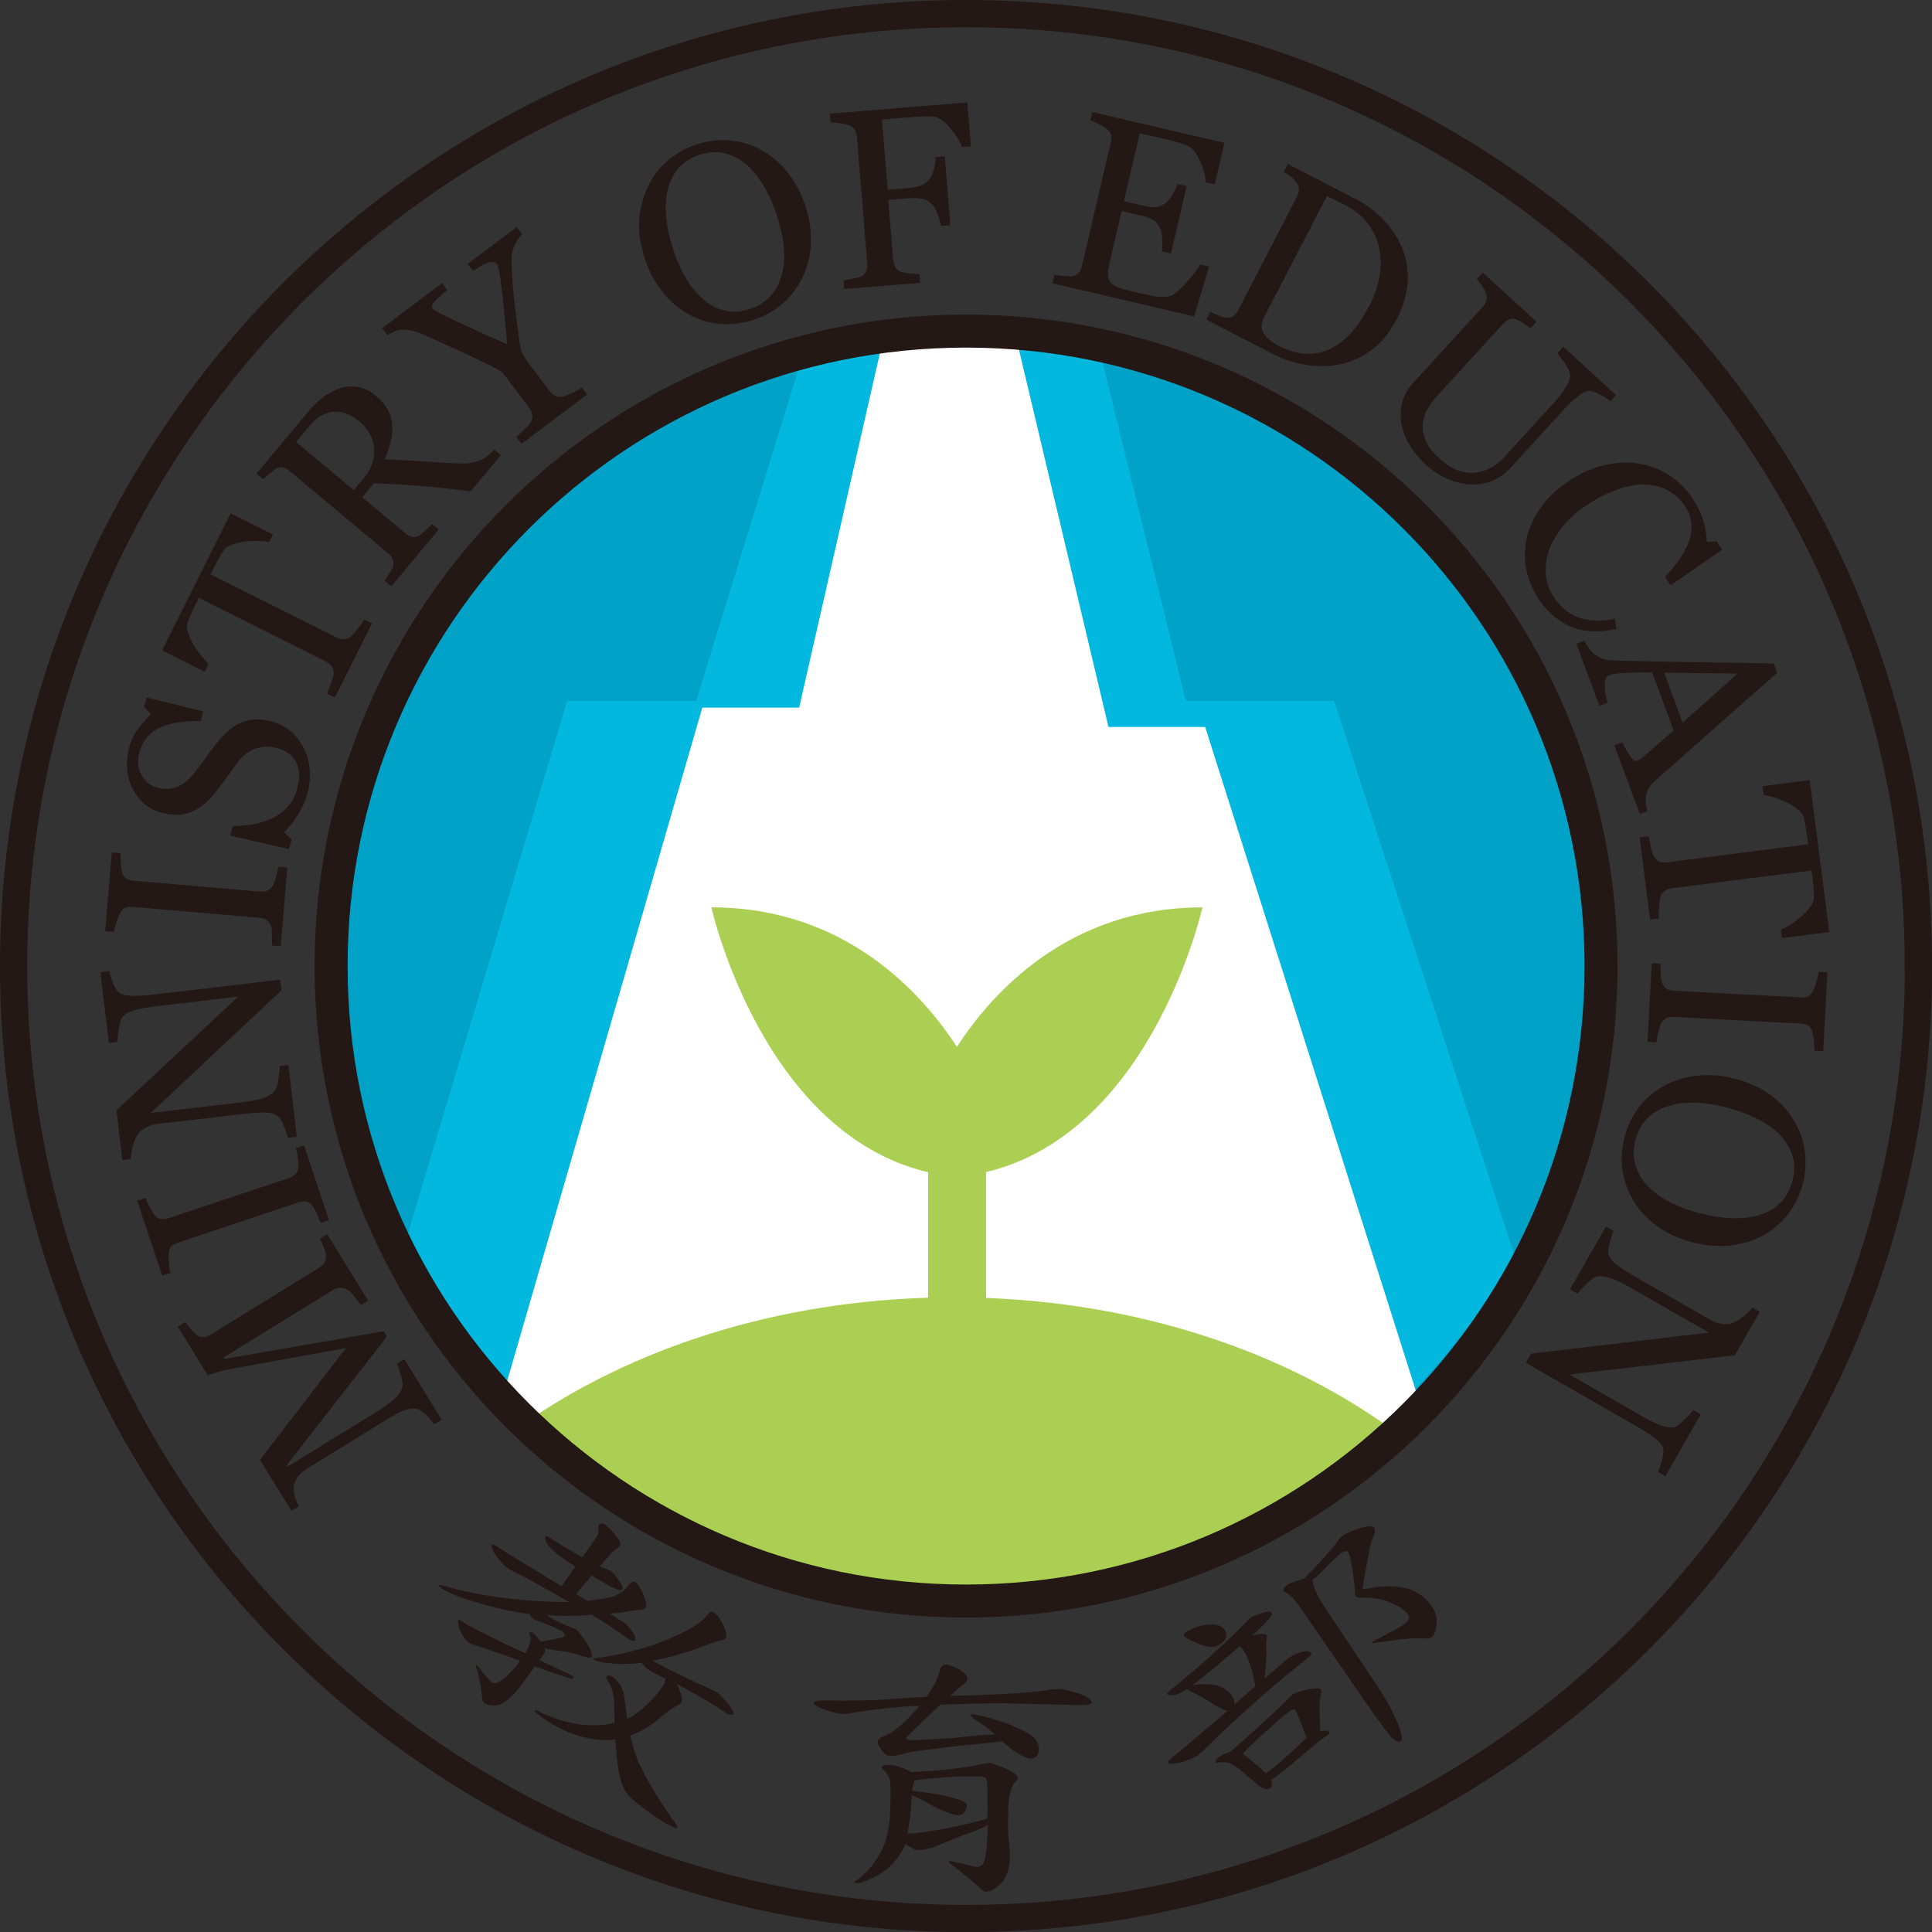 <?xml version="1.0" encoding="UTF-8"?><svg id="_圖層_2" xmlns="http://www.w3.org/2000/svg" viewBox="0 0 127.67 127.68"><rect x="0" y="0" width="127.67" height="127.68" fill="#333333" stroke="none"/><defs><style>.cls-1{fill:#00a2c7;}.cls-2{fill:#03b8df;}.cls-3{fill:#231815;}.cls-4{fill:#fff;}.cls-5{fill:#aacf52;}.cls-6{stroke-width:1.8px;}.cls-6,.cls-7{fill:none;stroke:#231815;}.cls-7{stroke-width:2.18px;}</style></defs><path class="cls-1" d="M105.8,63.84c0,23.16-18.79,41.96-41.96,41.96s-41.96-18.8-41.96-41.96S40.67,21.88,63.84,21.88s41.96,18.79,41.96,41.96Z"/><path class="cls-2" d="M53.23,22.9l-7.23,23.42h-8.52l-11.08,37.06s15.76,23.01,36.63,23.01,34.5-18.32,37.05-23.43l-11.92-36.64h-9.8l-5.97-24.27s-11.93-1.28-19.17.85Z"/><path class="cls-4" d="M58.34,22.48l-5.53,24.28h-6.4l-13.21,45.58s14.06,14.07,29.4,14.07,28.12-8.95,31.1-14.07l-14.06-44.3h-6.39l-5.96-25.12-8.95-.43Z"/><path class="cls-5" d="M35.2,93.68c7.58,7.49,17.99,12.12,29.49,12.12,10.78,0,20.62-4.08,28.05-10.78-7.51-5.72-18.04-9.29-29.71-9.29-10.72,0-20.49,3.02-27.83,7.95Z"/><path class="cls-5" d="M63.24,69.19c-2.3-3.54-7.36-9.23-16.23-9.23,0,0,3.55,15.97,15.51,17.73,0,0,.31-.17.71-.54.39.37.7.54.7.54,11.98-1.76,15.53-17.73,15.53-17.73-8.87,0-13.94,5.68-16.23,9.23Z"/><rect class="cls-5" x="61.33" y="74.02" width="3.83" height="14.06"/><path class="cls-7" d="M105.8,63.84c0,23.16-18.79,41.96-41.96,41.96s-41.96-18.8-41.96-41.96S40.67,21.88,63.84,21.88s41.96,18.79,41.96,41.96Z"/><path class="cls-3" d="M21.63,81.57l2.7,4.38-.49.3c-.1-.16-.25-.35-.43-.58-.18-.23-.33-.38-.44-.44-.18-.09-.34-.13-.5-.13-.15,0-.32.06-.49.16l-7.2,4.44.06.1,10.51-1.83.22.35-6.63,8.51.06.09,5.91-3.64c.57-.35.98-.66,1.24-.91.25-.26.4-.5.44-.73.04-.16,0-.43-.11-.81-.11-.37-.19-.61-.25-.71l.49-.3,2.47,4-.49.3c-.15-.2-.32-.4-.52-.6-.19-.2-.38-.33-.56-.39-.23-.08-.5-.07-.81.03-.31.11-.78.35-1.41.74l-5.06,3.12c-.29.18-.51.37-.65.55-.14.19-.23.38-.27.58-.04.22-.02.46.05.7.07.25.16.47.28.69l-.49.3-2.08-3.37,5.68-7.39-7.7,1.4c-.28.05-.57.12-.86.21-.29.09-.48.16-.56.21l-1.99-3.23.49-.3c.08.12.21.28.37.46.16.18.29.3.37.38.15.12.31.17.48.15.17-.02.32-.08.48-.18l7.14-4.4c.16-.1.28-.21.36-.34.08-.12.11-.29.1-.5,0-.11-.05-.29-.15-.53-.09-.24-.17-.42-.25-.55l.49-.3Z"/><path class="cls-3" d="M20.09,75.67l1.65,4.95-.55.19c-.05-.14-.14-.33-.25-.59-.11-.26-.2-.43-.28-.53-.12-.15-.26-.24-.4-.28-.14-.04-.32-.02-.52.04l-7.99,2.67c-.18.06-.32.14-.43.24-.1.1-.16.27-.17.5,0,.18,0,.39.02.65.02.25.05.46.1.61l-.55.18-1.65-4.95.55-.18c.06.16.14.34.25.56.11.21.21.39.32.54.13.17.27.27.44.29.16.02.33,0,.5-.06l7.98-2.66c.17-.06.31-.15.42-.26.11-.12.17-.28.19-.49,0-.12,0-.31-.04-.58-.03-.26-.07-.48-.13-.65l.55-.18Z"/><path class="cls-3" d="M7.22,64.16c.02.15.09.38.21.69.12.31.23.52.33.65.16.18.43.28.83.3.39.02.88,0,1.48-.07l8.45-.99.08.7-8.63,8.1,5.96-.69c.67-.08,1.17-.18,1.52-.31.35-.12.59-.28.72-.48.11-.14.19-.41.24-.81.06-.41.08-.67.07-.8l.58-.07.55,4.74-.58.07c-.03-.15-.11-.39-.25-.72-.14-.34-.25-.55-.33-.63-.18-.17-.42-.28-.74-.31-.32-.04-.86,0-1.61.08l-5.69.66c-.25.03-.49.1-.73.22-.24.12-.42.26-.54.42-.16.21-.28.5-.37.85-.09.35-.12.63-.11.83l-.58.07-.38-3.29,8.04-7.51-5.48.64c-.67.08-1.18.18-1.54.31-.35.13-.57.28-.67.46-.09.16-.16.42-.21.78-.06.36-.08.62-.07.8l-.58.07-.55-4.68.58-.07Z"/><path class="cls-3" d="M18.99,57.33l-.44,5.2-.58-.05c0-.15,0-.36,0-.64,0-.28-.01-.48-.05-.6-.06-.18-.14-.32-.26-.42-.11-.09-.28-.15-.5-.17l-8.39-.72c-.19-.02-.35,0-.49.05-.13.05-.25.18-.36.4-.08.16-.16.36-.24.6-.08.24-.13.44-.15.6l-.58-.05.44-5.2.58.05c0,.17,0,.37.01.61.01.24.04.44.08.62.05.21.14.36.28.44.14.08.3.13.48.15l8.38.72c.18.01.34-.01.49-.08.14-.07.27-.19.37-.37.05-.11.12-.29.19-.54.08-.26.12-.47.14-.65l.58.05Z"/><path class="cls-3" d="M15.73,47.85c.33-.17.66-.27,1.01-.3.34-.03.73,0,1.14.11,1,.26,1.72.84,2.18,1.75.46.9.54,1.9.26,2.99-.13.5-.34.98-.63,1.44-.29.46-.6.85-.91,1.15l.49.49-.17.63-3.89-.89.17-.63c.51,0,.98-.05,1.41-.13.43-.08.85-.22,1.26-.42.38-.19.72-.45,1-.77.28-.32.49-.73.61-1.21.09-.37.13-.7.1-1-.02-.3-.1-.55-.23-.77-.13-.21-.3-.39-.51-.54-.21-.14-.47-.26-.78-.33-.45-.12-.9-.1-1.35.05-.45.15-.85.45-1.18.9-.23.31-.48.66-.77,1.06-.29.4-.54.74-.78,1.03-.45.56-.95.95-1.51,1.19-.55.23-1.21.25-1.95.06-.43-.11-.8-.3-1.13-.57-.33-.27-.59-.61-.8-1.01-.19-.38-.32-.79-.36-1.26-.05-.46-.01-.91.1-1.37.13-.52.34-.96.61-1.33.27-.37.56-.69.86-.98l-.46-.47.17-.63,3.74.92-.16.63c-.46,0-.9.03-1.33.08-.43.04-.83.14-1.21.29-.37.15-.68.36-.95.64-.27.28-.46.66-.59,1.14-.13.5-.08.97.15,1.41.23.44.58.72,1.04.84.48.13.92.12,1.29-.03.38-.14.73-.41,1.04-.78.29-.34.54-.67.78-1.01.23-.34.47-.66.71-.97.22-.28.46-.54.71-.79.25-.25.52-.45.81-.61Z"/><path class="cls-3" d="M18.04,35.32l-.25.5c-.2-.04-.45-.07-.75-.07-.3,0-.59,0-.88.05-.3.03-.57.09-.83.19-.26.09-.43.21-.54.36-.1.14-.21.32-.33.55-.12.22-.24.44-.33.63l-.21.43,8.32,4.16c.16.08.32.12.49.12.17,0,.33-.07.49-.2.08-.07.22-.23.42-.49.2-.25.34-.45.42-.61l.52.26-2.45,4.9-.52-.26c.06-.14.14-.36.25-.65.11-.3.17-.51.18-.64.02-.19-.01-.36-.1-.49-.08-.14-.22-.25-.42-.35l-8.38-4.2-.21.42c-.07.15-.17.34-.27.57-.11.23-.2.45-.27.67-.06.17-.05.39.04.65.09.26.2.52.35.77.15.26.32.5.51.74.19.24.35.41.49.54l-.26.52-2.81-1.41,4.53-9.06,2.81,1.41Z"/><path class="cls-3" d="M33.11,30.06l-2.01,2.41c-1.28-.16-2.4-.29-3.36-.36-.97-.08-1.98-.14-3.04-.17l-.76.92,2.82,2.36c.15.12.29.21.44.25.15.05.32.02.5-.08.09-.05.23-.16.41-.33.18-.17.33-.31.44-.44l.44.37-3.13,3.75-.45-.37c.07-.11.18-.26.31-.47.14-.21.22-.36.25-.46.05-.17.04-.33-.01-.47-.06-.14-.17-.28-.33-.42l-6.45-5.39c-.14-.12-.29-.21-.44-.26-.15-.05-.32-.03-.5.08-.12.07-.27.18-.44.32-.17.14-.31.26-.41.37l-.44-.37,3.43-4.11c.31-.38.65-.7,1-.96.35-.27.73-.46,1.12-.58.39-.12.78-.14,1.18-.07.4.07.79.26,1.17.58.34.29.6.59.78.92.17.33.27.67.29,1.04.02.34,0,.7-.1,1.07-.09.37-.22.76-.4,1.16.95.05,1.75.09,2.39.13.64.04,1.42.09,2.35.14.41.02.73.01.98-.04.24-.05.46-.11.66-.2.15-.06.3-.16.47-.3.16-.14.3-.26.39-.37l.44.37ZM23.71,27.82c-.54-.45-1.1-.65-1.67-.61-.58.05-1.1.36-1.58.92l-.9,1.07,3.82,3.19.69-.83c.48-.58.7-1.22.66-1.91-.05-.7-.39-1.31-1.02-1.84Z"/><path class="cls-3" d="M34.51,15.47c-.07.06-.17.18-.29.36-.12.17-.2.32-.23.42-.09.23-.14.4-.16.5-.02.1-.03.34-.02.71.02.74.07,1.46.15,2.17.08.71.19,1.61.33,2.69.05.4.11.71.19.92.08.21.23.47.48.8l1.34,1.78c.12.16.25.27.4.34.15.07.33.08.53.04.12-.04.31-.11.59-.24.27-.13.48-.24.63-.35l.35.46-4.34,3.26-.35-.46c.11-.1.29-.26.51-.46.23-.21.37-.37.44-.48.11-.18.15-.35.12-.51-.02-.16-.1-.32-.23-.49l-1.7-2.26c-.05-.07-.19-.17-.42-.29-.22-.12-.48-.25-.77-.39-.64-.31-1.34-.64-2.11-.99-.76-.35-1.42-.65-1.97-.89-.33-.14-.6-.23-.81-.27-.21-.04-.42-.06-.63-.05-.15.01-.32.06-.49.13-.17.07-.32.15-.45.23l-.35-.46,3.96-2.98.35.46c-.44.34-.73.61-.87.8-.15.19-.18.33-.11.43.02.03.07.06.14.11.08.05.17.1.3.17.14.07.31.15.49.24.19.09.37.17.54.26.49.23.99.47,1.49.69.5.23,1.16.52,1.97.88-.14-1.62-.26-2.87-.37-3.76-.1-.89-.2-1.39-.29-1.52-.08-.1-.17-.15-.29-.16-.12,0-.25.02-.4.08-.15.06-.31.14-.46.24-.16.1-.3.19-.44.27l-.35-.46,3.23-2.43.35.46Z"/><path class="cls-3" d="M50.27,9.89c.65.35,1.24.84,1.75,1.47.51.63.91,1.38,1.2,2.25.29.88.41,1.72.36,2.53-.04.81-.23,1.55-.56,2.21-.32.66-.75,1.23-1.3,1.71-.55.48-1.18.83-1.91,1.07-.77.25-1.52.34-2.27.27-.75-.07-1.44-.29-2.07-.65-.63-.35-1.2-.84-1.7-1.47-.5-.63-.89-1.36-1.16-2.18-.29-.9-.42-1.75-.37-2.54.05-.8.24-1.53.56-2.21.32-.67.76-1.25,1.32-1.73.56-.48,1.19-.84,1.89-1.07.73-.24,1.47-.33,2.21-.27.74.06,1.43.27,2.06.61ZM51.68,18.1c.14-.57.17-1.17.11-1.81-.06-.64-.22-1.33-.46-2.07-.25-.76-.55-1.43-.91-2.01-.36-.58-.75-1.05-1.18-1.41-.43-.35-.9-.57-1.41-.68-.51-.11-1.05-.07-1.6.11-.62.2-1.1.52-1.45.95-.34.43-.57.93-.69,1.5-.11.54-.13,1.14-.05,1.79.07.66.22,1.32.44,1.99.24.75.53,1.4.87,1.96.33.56.72,1.02,1.16,1.39.43.37.9.61,1.41.72.51.12,1.06.08,1.65-.12.55-.18,1.01-.47,1.37-.88.36-.4.61-.89.73-1.45Z"/><path class="cls-3" d="M64.19,9.67l-.62.05c-.15-.42-.43-.86-.83-1.31-.4-.46-.77-.7-1.11-.72-.17,0-.37,0-.61,0-.23,0-.5.02-.79.05l-1.95.16.38,4.64,1.33-.11c.4-.03.71-.1.93-.2.22-.1.4-.25.54-.44.1-.13.18-.32.25-.58.07-.26.11-.54.11-.83l.61-.05.37,4.55-.62.05c-.04-.24-.12-.5-.23-.8-.12-.29-.24-.51-.36-.63-.18-.19-.4-.31-.65-.36-.25-.05-.56-.07-.91-.04l-1.33.11.33,3.99c.02.18.06.34.15.47.08.14.22.24.4.31.09.03.27.06.55.09.28.03.49.04.63.04l.05.58-5.02.41-.05-.58c.16-.03.38-.06.65-.11.27-.05.44-.09.52-.14.16-.08.27-.2.33-.34.06-.15.09-.32.07-.51l-.68-8.36c-.01-.18-.06-.34-.13-.47-.07-.13-.2-.24-.4-.31-.15-.06-.35-.11-.61-.14-.25-.04-.45-.05-.6-.05l-.05-.58,9.08-.74.24,2.89Z"/><path class="cls-3" d="M79.9,17.62l-.99,3.29-9.37-2.19.13-.56c.16.03.38.05.65.08.27.03.45.03.54.01.19-.04.33-.12.43-.23.1-.11.17-.27.21-.46l1.9-8.14c.04-.17.05-.34.02-.49-.03-.15-.12-.29-.29-.42-.13-.1-.3-.21-.53-.32-.23-.11-.41-.19-.55-.23l.13-.56,8.73,2.04-.64,2.74-.6-.14c-.01-.43-.14-.91-.39-1.45-.25-.54-.52-.86-.83-.98-.16-.06-.35-.12-.58-.19-.23-.07-.48-.13-.78-.2l-1.77-.41-1.05,4.48,1.27.3c.41.1.71.13.92.09.21-.04.4-.13.59-.28.15-.13.3-.31.44-.55.14-.24.25-.47.33-.69l.6.14-1.04,4.45-.6-.14c.04-.26.04-.54.02-.85-.02-.31-.07-.54-.14-.69-.12-.25-.27-.43-.46-.54-.19-.11-.46-.21-.81-.29l-1.27-.29-.79,3.39c-.08.34-.12.61-.11.82,0,.2.06.38.17.51.12.13.29.24.52.33.23.08.57.18,1.01.28.17.04.4.1.69.16.29.07.53.12.73.14.21.03.42.04.65.03.23,0,.4-.05.51-.12.3-.2.65-.52,1.04-.98.39-.46.65-.8.78-1.03l.58.14Z"/><path class="cls-3" d="M92.26,21.14c-.45.88-1.01,1.55-1.68,2.03-.66.47-1.37.78-2.11.92-.74.14-1.5.14-2.27,0-.77-.14-1.51-.39-2.21-.76l-4.28-2.21.27-.51c.14.07.33.15.57.25.24.09.4.13.49.14.18.01.33-.03.46-.12.13-.09.24-.22.33-.4l3.86-7.45c.09-.17.14-.33.15-.49.01-.16-.05-.32-.17-.48-.11-.15-.25-.29-.41-.41-.16-.13-.3-.23-.42-.3l.27-.51,4.51,2.33c.62.32,1.18.73,1.69,1.24.5.5.89,1.03,1.17,1.59.38.74.56,1.56.55,2.43-.02.88-.27,1.79-.76,2.73ZM90.48,20.22c.36-.69.59-1.37.69-2.02.11-.66.09-1.28-.05-1.88-.13-.57-.38-1.1-.75-1.57-.37-.48-.85-.88-1.45-1.18-.2-.1-.42-.21-.68-.34-.25-.12-.44-.21-.56-.27l-4.11,7.93c-.23.44-.26.81-.09,1.11.17.3.52.59,1.06.87.62.32,1.21.49,1.78.51.57.02,1.1-.09,1.59-.33.51-.25.98-.61,1.39-1.07.41-.46.8-1.05,1.17-1.75Z"/><path class="cls-3" d="M106.4,26.51c-.12-.1-.31-.23-.56-.38-.26-.15-.5-.25-.71-.29-.22-.04-.49.07-.81.31-.32.24-.67.57-1.05.99l-3.41,3.73c-.43.48-.91.8-1.43.97-.52.17-1.04.22-1.57.15-.52-.08-1-.23-1.44-.45-.44-.23-.82-.49-1.14-.78-.51-.47-.91-.96-1.19-1.46s-.45-.99-.51-1.47c-.06-.48-.02-.93.11-1.35.14-.42.35-.79.64-1.12l4.64-5.07c.13-.14.21-.28.25-.42.04-.14.03-.31-.04-.52-.05-.15-.14-.31-.26-.49-.13-.18-.24-.32-.33-.42l.39-.43,3.55,3.25-.39.43c-.12-.1-.27-.21-.47-.33-.2-.12-.35-.21-.46-.25-.18-.08-.34-.08-.49,0-.15.07-.29.17-.41.31l-4.34,4.74c-.21.23-.4.49-.59.79-.18.3-.29.62-.34.98-.04.37,0,.74.15,1.13.14.39.45.8.92,1.23.45.41.88.68,1.31.82.43.14.84.17,1.22.1.37-.07.69-.18.98-.36.29-.17.54-.38.76-.62l3.22-3.52c.41-.45.71-.84.91-1.18.2-.34.27-.62.23-.82-.05-.23-.17-.48-.36-.76-.19-.28-.35-.48-.47-.61l.39-.43,3.49,3.2-.39.43Z"/><path class="cls-3" d="M101.61,39.46c-.38-.58-.63-1.21-.76-1.88-.12-.68-.11-1.36.05-2.06.16-.68.47-1.35.93-2,.46-.65,1.07-1.23,1.85-1.74.77-.51,1.55-.86,2.34-1.04.79-.18,1.54-.22,2.28-.1.73.11,1.4.37,2.01.77.62.4,1.14.92,1.56,1.56.31.48.54.95.68,1.41.14.46.22.94.24,1.43l.65-.03.36.55-3.4,2.35-.37-.56c.29-.29.58-.64.87-1.05.3-.41.51-.8.66-1.17.17-.42.24-.84.21-1.25-.03-.41-.16-.81-.42-1.2-.29-.44-.66-.78-1.11-1.03-.45-.25-.95-.38-1.52-.4-.54-.02-1.15.09-1.82.32-.67.23-1.35.58-2.05,1.04-.62.41-1.13.87-1.55,1.37-.41.5-.72,1.02-.92,1.57-.2.55-.27,1.09-.23,1.63.04.54.23,1.05.55,1.54.24.37.52.66.84.9.32.23.65.4.99.49.35.09.71.14,1.08.14.37,0,.74-.04,1.11-.13l.1.68c-1.22.25-2.25.19-3.08-.19-.84-.37-1.55-1-2.14-1.89Z"/><path class="cls-3" d="M108.36,53.78l-1.68-4.52.54-.2c.17.39.35.7.52.93.17.24.32.33.43.29.05-.02.1-.04.16-.08.06-.04.12-.07.16-.11l2.11-1.81-1.42-3.84c-.41-.01-.77-.01-1.07,0-.3,0-.58.02-.83.03-.25.02-.44.04-.59.06-.15.02-.27.06-.35.09-.21.07-.3.29-.3.66,0,.36.07.75.2,1.16l-.55.2-1.52-4.1.54-.2c.06.13.15.29.27.47.12.18.25.32.38.42.21.15.42.26.61.32.19.06.44.09.75.1,1.57.04,3.33.08,5.28.11,1.95.03,3.69.06,5.21.08l.23.62-8.06,7.12c-.17.15-.3.3-.39.44-.09.14-.16.32-.21.54-.03.15-.03.32-.01.53.02.21.05.38.09.51l-.54.2ZM111.19,47.75l3.64-3.24-4.86-.06,1.22,3.3Z"/><path class="cls-3" d="M117.75,61.99l-.07-.55c.19-.08.41-.19.66-.35.25-.16.48-.34.7-.53.23-.19.42-.4.58-.62.16-.22.24-.42.25-.6,0-.17-.01-.39-.03-.64-.02-.26-.05-.49-.07-.71l-.06-.47-9.23,1.18c-.18.02-.34.08-.48.18-.14.09-.24.24-.29.44-.03.1-.05.32-.08.64-.02.32-.03.57-.01.74l-.58.07-.69-5.44.58-.07c.03.15.08.38.15.68.07.31.14.52.2.63.09.17.21.29.35.36.14.06.33.08.55.05l9.3-1.19-.06-.47c-.02-.17-.05-.37-.09-.62-.04-.25-.09-.48-.14-.71-.04-.17-.17-.35-.39-.51-.22-.17-.46-.32-.72-.45-.26-.13-.54-.24-.83-.33-.29-.09-.52-.15-.71-.17l-.07-.58,3.12-.4,1.29,10.04-3.12.4Z"/><path class="cls-3" d="M108.87,68.87l.28-5.22.58.03c0,.15,0,.36.02.64,0,.28.03.48.07.59.06.18.15.32.27.41.12.09.29.14.5.15l8.41.44c.19,0,.35-.01.48-.07.13-.05.25-.19.35-.41.08-.16.15-.36.22-.61.07-.25.11-.45.13-.6l.58.03-.28,5.21-.58-.03c0-.17,0-.37-.03-.61-.02-.24-.06-.44-.1-.62-.05-.21-.15-.36-.3-.43-.14-.08-.3-.12-.48-.13l-8.4-.44c-.18-.01-.34.02-.49.09-.14.07-.26.2-.35.39-.05.11-.11.3-.17.55-.07.26-.1.47-.12.65l-.58-.03Z"/><path class="cls-3" d="M116.55,81.62c-.65.36-1.37.59-2.18.68-.8.09-1.65.02-2.54-.21-.89-.23-1.67-.58-2.32-1.06-.66-.48-1.17-1.03-1.56-1.67-.38-.62-.62-1.29-.73-2.02-.11-.72-.06-1.45.13-2.18.2-.78.54-1.47,1-2.05.47-.59,1.02-1.05,1.67-1.39.64-.34,1.36-.55,2.16-.64.8-.08,1.62-.02,2.46.2.92.24,1.69.59,2.33,1.06.64.47,1.16,1.03,1.55,1.66.39.63.64,1.31.74,2.04.1.73.06,1.45-.12,2.17-.19.75-.52,1.41-.97,2-.45.59-1,1.06-1.63,1.41ZM108.88,78.37c.4.42.89.78,1.47,1.07.57.29,1.23.54,1.98.73.77.2,1.5.31,2.19.33.68.02,1.29-.06,1.82-.23.53-.17.97-.45,1.34-.82.36-.37.62-.84.77-1.41.16-.63.16-1.21-.02-1.73-.18-.52-.47-.98-.88-1.39-.4-.38-.89-.72-1.48-1.01-.59-.29-1.23-.53-1.92-.71-.76-.2-1.47-.31-2.12-.33-.65-.02-1.25.05-1.8.23-.54.16-1,.43-1.37.8-.37.36-.64.85-.79,1.45-.15.57-.15,1.11,0,1.63.15.52.42.99.82,1.4Z"/><path class="cls-3" d="M109.57,97.24c.07-.14.15-.36.24-.68.09-.32.13-.55.12-.72-.02-.24-.18-.48-.49-.73-.3-.25-.71-.53-1.23-.82l-7.38-4.23.35-.61,11.75-1.39-5.2-2.98c-.58-.33-1.05-.55-1.41-.66-.35-.1-.64-.12-.86-.04-.17.05-.39.22-.68.51-.29.29-.46.49-.53.6l-.5-.29,2.37-4.14.5.29c-.07.13-.14.38-.23.73-.09.35-.13.58-.1.7.04.24.17.47.41.69.24.22.69.52,1.34.89l4.97,2.85c.22.13.46.21.72.26.26.05.49.04.68-.01.25-.08.52-.24.8-.46.28-.23.47-.43.58-.6l.5.29-1.65,2.87-10.93,1.27,4.79,2.75c.59.34,1.06.56,1.42.66.36.1.63.12.81.03.17-.08.38-.25.63-.5.26-.25.43-.45.53-.6l.5.29-2.34,4.09-.5-.29Z"/><path class="cls-3" d="M40.31,103.76c.21.17.44.43.66.79.17.23.21.39.13.5-.04.05-.16.04-.36-.04-.25-.09-.75-.36-1.5-.8-.05-.04-.09-.07-.13-.1l-1.04,1.22c.23.14.48.29.74.45.48-.05.94-.11,1.36-.19.57-.11,1.03-.39,1.39-.86.17-.21.33-.26.48-.14.1.08.22.25.36.52.28.62.37,1.01.26,1.14-.06.08-.19.11-.39.12-.28.03-.62.08-1.02.15-.29.06-.61.09-.96.1.57.36.9.58.99.65.19.14.38.37.58.66.13.22.16.39.08.49-.06.07-.23.02-.5-.18-.69-.49-1.46-1-2.33-1.53-.45.04-.94.06-1.48.07-.51,0-1.01,0-1.51-.05.15.09.29.19.43.27.42.21.86.41,1.3.59.13.04.22.08.25.11.14.11.38.43.74.97.25.44.33.72.23.84-.05.06-.19.05-.43-.03-.51-.18-1.02-.3-1.53-.37l-.94-.15c-.07-.02-.13-.03-.18-.05.05.12.05.22,0,.31-.12.17-.23.34-.35.49.45.21.91.42,1.38.65.48.21.76.35.85.42.04.03.03.08-.02.14-.03.04-.12.03-.28-.04-.56-.17-1.3-.42-2.23-.76-.39.55-.74,1.03-1.05,1.43-.53.68-1.01,1.06-1.46,1.14-.37.04-.65-.02-.84-.17-.07-.06-.12-.18-.13-.38-.08-.77-.21-1.42-.38-1.93-.05-.1-.06-.16-.03-.2l.08.06c.1.08.24.25.42.51.25.3.43.49.53.57.09.07.18.09.28.07.17-.04.38-.17.62-.37.27-.22.58-.55.93-1.01.03-.04.05-.06.06-.08-.05-.02-.1-.04-.16-.07-.8-.3-1.76-.63-2.89-1-.16-.05-.29-.11-.38-.18-.19-.14-.38-.42-.57-.83-.11-.33-.13-.54-.06-.62.02-.03.08,0,.19.06.3.21.61.39.92.53.82.43,1.91.97,3.28,1.6.15-.22.26-.44.31-.64.08-.2.08-.38,0-.54-.04-.08-.06-.12-.04-.15.07-.09.17-.08.31.03.1.08.25.26.44.53.51-.07.96-.15,1.35-.26.11-.01.18-.04.21-.08.08-.1.04-.21-.11-.33-.04-.03-.15-.08-.33-.16-.3-.15-.75-.34-1.35-.56-.16-.06-.25-.1-.27-.12-.06-.05-.14-.15-.24-.31-.88-.11-1.73-.29-2.54-.51-1.72-.44-2.82-.86-3.32-1.24-.1-.08-.14-.14-.11-.17,0-.01.14,0,.4.07,1.59.48,3.56.81,5.91.98.81.06,1.56.08,2.28.07-.92-.53-1.91-1.09-2.98-1.67-.61-.29-.99-.5-1.15-.62-.18-.14-.43-.42-.76-.86-.2-.34-.27-.55-.2-.64.04-.05.2.02.47.22.95.6,2.33,1.44,4.13,2.53l.91-1.29c-.45-.29-.76-.5-.93-.63-.5-.39-.82-.7-.95-.92-.11-.25-.14-.4-.09-.46.03-.04.18.03.47.21.57.38,1.23.77,1.97,1.17l.94-1.33c.09-.14.13-.32.12-.54-.02-.14,0-.22.02-.26.11-.14.26-.13.47.02.24.19.5.47.77.84.18.26.23.44.15.54-.06.07-.14.13-.23.18-.17.11-.29.23-.38.34l-.72.81c.16.08.3.14.43.18.12.05.2.09.24.12ZM47.24,106.6c.14.11.28.29.43.54.3.6.4.98.28,1.12-.07.09-.2.14-.39.15-.23.06-.49.15-.79.27-1.36.52-2.58.88-3.67,1.06.91.5,2.06,1.06,3.47,1.7.51.23.79.37.84.41.1.08.36.35.77.81.24.35.34.54.3.59-.08.1-.23.09-.46-.03-.82-.56-1.92-1.21-3.29-1.94.08.16.15.34.22.54.15.33.16.58.04.73-.06.08-.18.15-.35.21-.35.21-.65.44-.91.66-.69.6-1.38,1.02-2.08,1.27.18.79.38,1.42.62,1.9.48,1.04,1.19,2.23,2.12,3.56.29.36.4.58.35.64-.04.05-.21-.01-.52-.19-.48-.23-1.18-.71-2.09-1.41-.54-.42-.88-.85-1.02-1.27-.21-.59-.36-1.58-.45-2.98-.77.11-1.59.02-2.47-.25-.91-.28-1.77-.74-2.58-1.36-.2-.16-.29-.25-.26-.29.05-.06.21,0,.5.18,1.13.49,2.15.75,3.04.78.62.04,1.19-.01,1.72-.15-.01-.37-.02-.76-.03-1.17,0-.65-.13-1.17-.39-1.57-.11-.17-.14-.28-.1-.35.08-.1.24-.06.48.12.43.33.67.84.72,1.53.05.4.1.79.15,1.17.1-.04.19-.09.29-.14.65-.39,1.29-1,1.94-1.83.12-.15.21-.3.27-.46.01-.09.03-.16.04-.21-.69-.36-1.06-.55-1.1-.58-.16-.13-.33-.29-.5-.48-.66.09-1.32.11-1.98.04-.61-.05-.99-.13-1.14-.25l-.07-.06s.11-.04.28-.05c.9-.11,1.88-.32,2.94-.63.98-.27,1.97-.67,2.97-1.18.63-.32,1.12-.7,1.46-1.14.1-.13.22-.13.37-.01Z"/><path class="cls-3" d="M69.28,111.69c-1.06.14-2.59.25-4.61.33-.64.02-1.27.03-1.89.04.21-.17.4-.33.56-.49.39-.28.59-.5.59-.65,0-.16-.17-.36-.51-.59-.43-.22-.72-.33-.88-.34-.24,0-.39.14-.45.44-.12.49-.41,1.06-.86,1.7-.86.04-1.69.09-2.47.15-.95.09-2.41.12-4.41.09-.38,0-.58.07-.58.18,0,.11.26.26.8.45.51.17.89.26,1.14.27.16,0,.48-.04.96-.14,1.46-.22,2.83-.36,4.11-.41l-.03.02c-.89,1.06-1.66,1.72-2.31,1.98-.29.12-.44.24-.44.37,0,.16.09.35.29.58.15.25.32.37.52.37.27,0,.64-.06,1.11-.21.55-.11,1.23-.21,2.05-.28,0-.03,1.32-.18,3.97-.44.11-.01.21-.03.29-.04.55.5,1,.82,1.36.97.24.12.4.18.5.18.17,0,.31-.05.41-.16.1-.15.15-.3.16-.43,0-.27-.09-.52-.29-.75-.23-.26-.75-.55-1.56-.88-.62-.24-1.24-.44-1.88-.6-.33-.07-.56-.11-.69-.12-.07,0-.1.02-.1.07,0,.08.14.2.42.37.3.17.69.47,1.18.89-.67.03-1.59.11-2.76.24-1.59.1-2.52.15-2.81.14-.19,0-.29-.04-.28-.11,0-.06.1-.19.3-.37.76-.73,1.4-1.35,1.95-1.86,2.21-.09,3.98-.11,5.3-.07l3.47.09c.81.02,1.22-.03,1.23-.16,0-.18-.28-.37-.85-.6-.7-.2-1.09-.29-1.19-.3-.08,0-.35.02-.82.05ZM58.26,116.8s.07.13.21.25c.16.16.27.36.34.58.04.35.05.72.04,1.1l-.02.82c-.03,1.08-.21,1.98-.55,2.7-.42.82-.96,1.47-1.61,1.97-.14.06-.22.11-.22.14,0,.05.06.07.19.08.27,0,.72-.18,1.36-.51.71-.4,1.28-.99,1.7-1.77.03-.1.08-.2.13-.31.02,0,.04.02.07.05.33.23.57.35.74.36.29,0,.63-.05,1.04-.19.56-.22,1.21-.49,1.94-.79.63-.21,1.18-.43,1.65-.67,0,.03,0,.07,0,.12-.04,1.37-.14,2.19-.31,2.44-.11.14-.25.21-.41.2-.1,0-.58-.11-1.45-.33-.18-.04-.28-.06-.31-.06-.06,0-.1.02-.1.07,0,.03.1.11.31.25.56.43,1.15.92,1.76,1.46.14.16.27.25.4.25.29,0,.64-.2,1.05-.62.33-.39.51-.95.52-1.69.01-.4-.01-.76-.07-1.08-.05-.43-.07-1.08-.04-1.94.02-.91.16-1.53.41-1.86.15-.12.22-.24.22-.35,0-.15-.22-.33-.68-.55-.63-.27-1.03-.41-1.19-.42-.03,0-.21.03-.55.08-.48.12-1.16.22-2.02.33-.96.1-1.83.16-2.59.19-.06-.03-.14-.08-.24-.13-.49-.22-.9-.34-1.24-.35-.3,0-.46.05-.46.18ZM60.27,118.63c.32.14.76.36,1.32.68.52.27.94.45,1.26.54.22.07.37.11.45.11.18,0,.31-.05.41-.18.12-.15.18-.31.18-.47,0-.1-.09-.19-.28-.3-.24-.1-.72-.23-1.45-.4-.56-.1-1.13-.18-1.72-.26-.05-.02-.1-.03-.17-.03.02-.19.07-.37.13-.55.02-.05.03-.09.03-.12.05,0,.1,0,.17-.02.51-.07,1.39-.15,2.64-.24.81,0,1.29-.01,1.44,0,.16,0,.3.03.43.08.06.07.11.2.13.41.02.91.03,1.68,0,2.3-.87.25-1.86.48-2.97.69-.95.18-1.72.28-2.31.3.14-.63.24-1.48.29-2.53Z"/><path class="cls-3" d="M82.27,107.25c-.41.45-.98,1.01-1.72,1.68-1.01.93-1.96,1.75-2.86,2.47-.4.32-.59.5-.55.55.04.07.21.08.5.06.18-.05.44-.18.78-.39.04.05.13.11.29.17.27.11.7.34,1.3.71.48.31.83.49,1.04.54.02,0,.04.01.05.03-1.51,1.3-2.7,2.3-3.55,3-.28.21-.4.35-.36.4.07.11.33.11.77.02.56-.17.95-.33,1.18-.49.17-.12.5-.42.98-.91,2.37-2.27,4.44-4.09,6.2-5.44.27-.2.37-.35.32-.42-.08-.12-.28-.15-.58-.09-.36.12-.67.26-.9.42-.1.07-.52.43-1.25,1.06-.12.1-.24.2-.35.3.05-.37.09-.86.12-1.48,0-.31,0-.63-.01-.95.05-.23.07-.37.04-.41-.08-.12-.34-.14-.76-.05-.07,0-.14.03-.2.05.51-.47.86-.81,1.03-1.03.23-.23.31-.39.26-.47-.07-.11-.24-.11-.51-.03-.41.11-.73.24-.95.39-.07.04-.16.15-.28.31ZM78.22,108.09c.09.13.48.33,1.18.61.51.17.89.17,1.14,0,.46-.26.6-.58.42-.96-.12-.17-.29-.29-.52-.37-.22-.06-.57-.05-1.04.05-.47.13-.83.29-1.08.46-.1.09-.13.15-.09.21ZM81.57,112.62c0-.22-.04-.39-.13-.52-.14-.21-.33-.39-.57-.54-.24-.15-.6-.24-1.09-.27-.33,0-.66.02-.98.06.51-.35,1.52-1.18,3.03-2.49.03-.02.05-.04.08-.06.13.11.21.18.25.24.14.21.29.52.43.92.14.39.26.88.37,1.46-.48.43-.94.83-1.38,1.21v-.02ZM80.38,116.5l.18-.04c.37-.04.66,0,.85.14.2.09.5.31.88.64l.78.66c.11.13.28.23.5.3.15.05.27.04.36-.02.08-.06.12-.15.12-.29,0-.08-.02-.16-.06-.25.05-.04.11-.08.18-.12.17-.12.41-.3.72-.56l1.65-1.37c.35-.31.75-.63,1.21-.95.11-.07.14-.14.09-.21-.05-.07-.23-.08-.55-.03-.01.01-.03.01-.05.01l-.04-1.49c0-.25.02-.53.05-.82.08-.23.09-.38.03-.46-.06-.09-.3-.1-.72-.03-.65.16-1.03.27-1.13.34-.03.02-.17.16-.43.44-1.01.99-2.23,2.1-3.66,3.34-.05.01-.1.04-.15.08-.23.06-.46.17-.7.34-.16.11-.2.22-.12.34ZM82.37,116.09c-.09-.07-.17-.14-.24-.21.07-.07.15-.15.23-.25.34-.35.96-.92,1.85-1.71.5-.45.83-.72.98-.82.21-.15.34-.18.4-.1.1.14.31.66.63,1.54.05.12.09.22.12.3-.14.14-.36.35-.67.63-.6.57-1.27,1.15-2.01,1.73-.28-.29-.71-.66-1.29-1.12ZM88.38,101.89c-.65.8-1.38,1.61-2.2,2.42-.08.02-.18.05-.29.08-.45.16-.74.28-.86.36-.19.17-.26.3-.21.38.03.04.11.09.23.16.28.18.54.45.78.8l4.46,6.47c.68.99,1.24,1.75,1.68,2.27.26.24.46.32.59.23.12-.08.09-.37-.08-.88-.32-.86-.81-1.78-1.47-2.77l-3.54-5.3c-.27-.42-.49-.85-.67-1.31-.02-.18-.05-.3-.08-.38.31-.25.64-.57,1-.95.45-.45.76-.73.93-.85.21-.14.36-.16.44-.04.09.13.18.49.27,1.07.12.83.19,1.34.18,1.53-.01.12.01.22.06.31.04.06.17.09.38.09.71-.03,1.38.09,1.98.35.52.22.88.48,1.08.77.15.21.04.44-.32.68-.26.18-.93.54-1.99,1.08-.05.04-.07.07-.05.09.03.04.18.03.47-.03,1.5-.22,2.48-.3,2.94-.25.2.04.38,0,.54-.11.14-.1.24-.35.29-.76.06-.45-.03-.85-.26-1.19-.42-.6-.95-1.01-1.6-1.22-.83-.22-1.74-.22-2.74,0-.14.04-.23.04-.26,0-.03-.04.1-.81.39-2.3.03-.35.16-.82.4-1.41,0-.16,0-.26-.03-.3-.1-.14-.29-.17-.59-.09-.69.18-1.18.37-1.47.57-.12.08-.25.23-.41.43Z"/><path class="cls-6" d="M126.78,63.84c0,34.75-28.18,62.94-62.93,62.94S.9,98.59.9,63.84,29.08.9,63.84.9s62.93,28.18,62.93,62.94Z"/></svg>